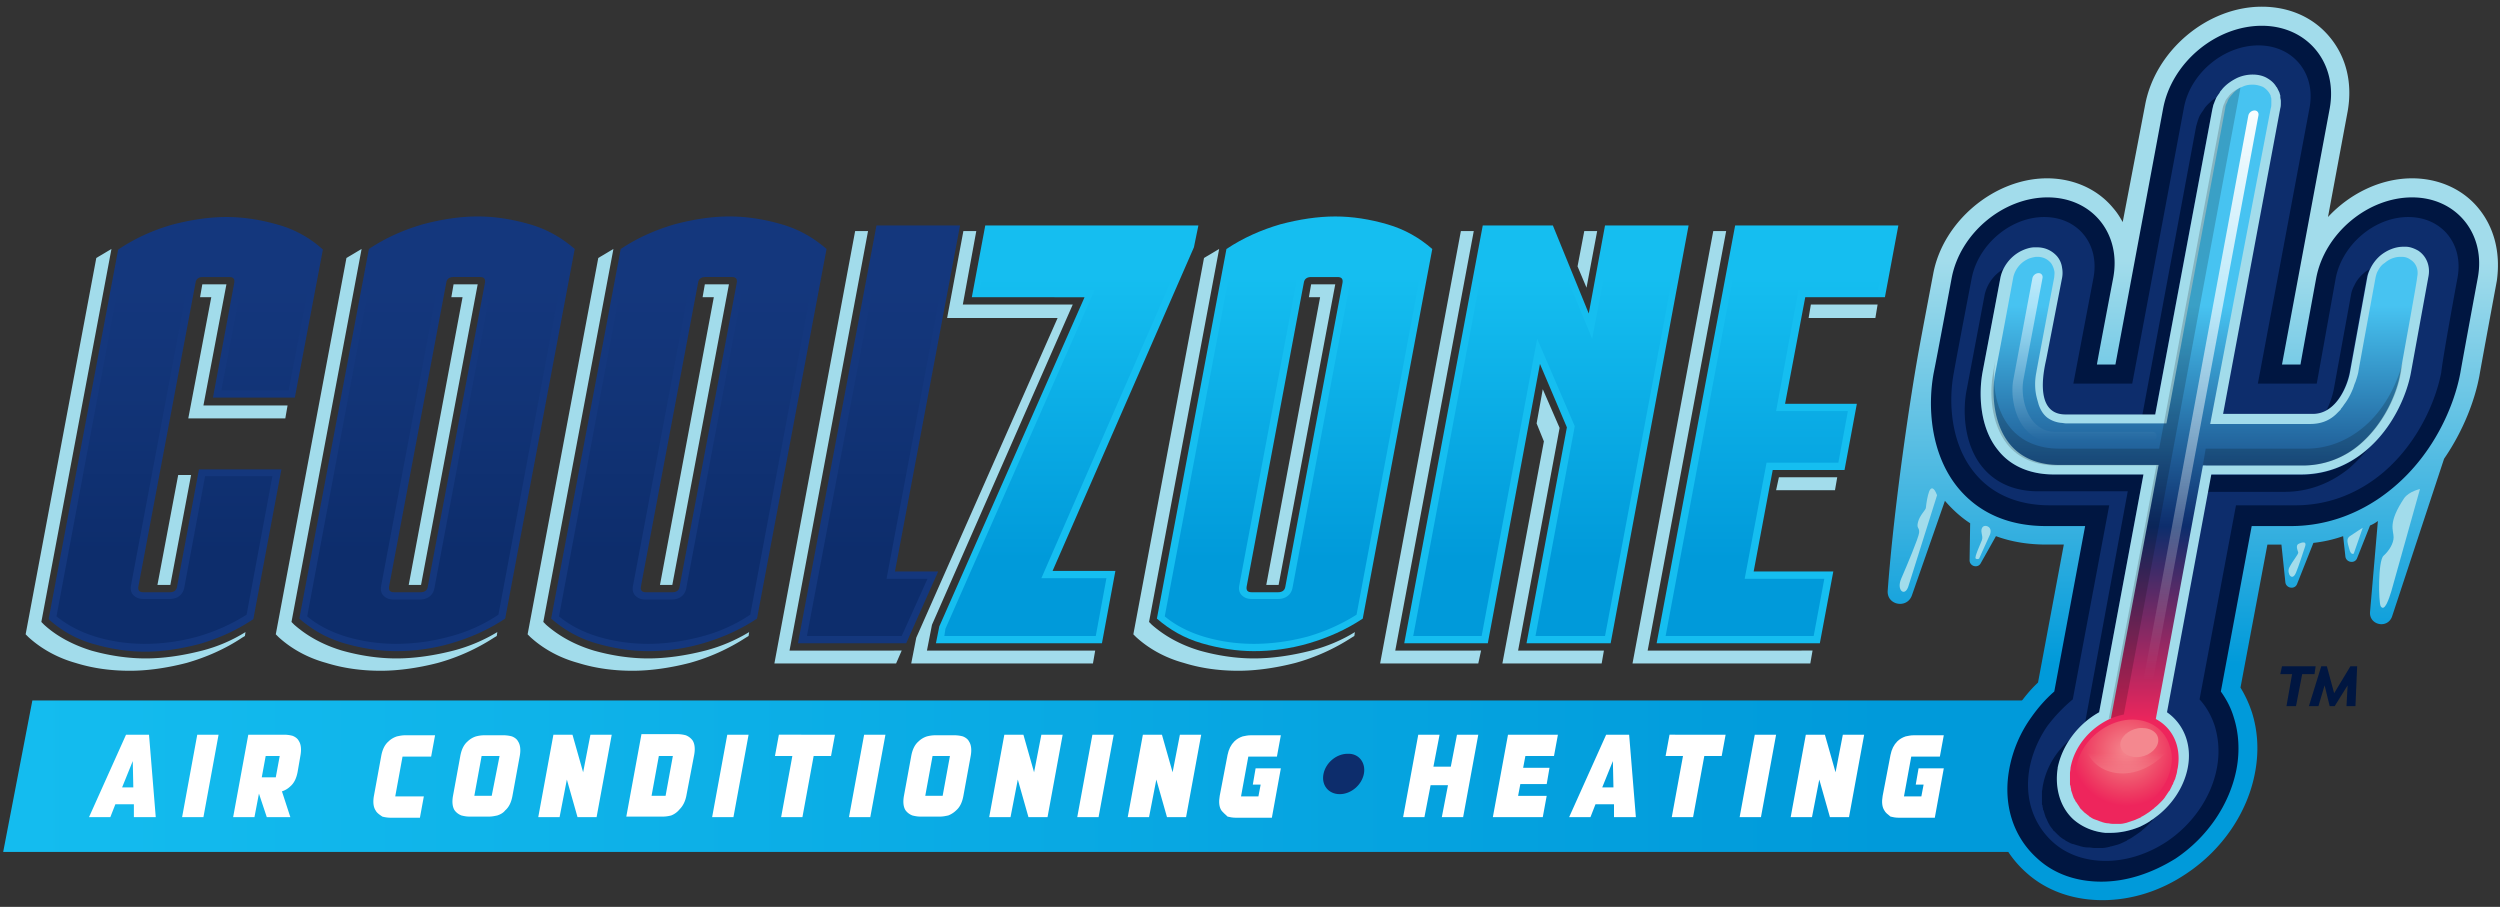 <?xml version="1.0" encoding="utf-8"?><svg xmlns="http://www.w3.org/2000/svg" width="306" height="111" viewBox="0 0 306 111"><rect x="0" y="0" width="306" height="111" fill="#333333" stroke="none"/><defs><linearGradient id="e17na" x1="-10.06" x2="231.9" y1="95" y2="95" gradientUnits="userSpaceOnUse"><stop offset="0" stop-color="#15bef0"/><stop offset="1" stop-color="#009ada"/></linearGradient><linearGradient id="e17nb" x1="173.42" x2="173.42" y1="33.73" y2="68.43" gradientUnits="userSpaceOnUse"><stop offset="0" stop-color="#15bef0"/><stop offset="1" stop-color="#009ada"/></linearGradient><linearGradient id="e17nc" x1="268.35" x2="268.35" y1="31.92" y2="81.31" gradientUnits="userSpaceOnUse"><stop offset="0" stop-color="#a2dceb"/><stop offset="1" stop-color="#009ada"/></linearGradient><linearGradient id="e17nd" x1="-110.65" x2="-110.65" y1="88.38" y2="37.42" gradientUnits="userSpaceOnUse"><stop offset="0" stop-color="#ee255c"/><stop offset=".47" stop-color="#0d2d6c"/><stop offset="1" stop-color="#47c3f1"/></linearGradient><linearGradient id="e17ne" x1="-109.61" x2="-109.61" y1="11.34" y2="83.28" gradientUnits="userSpaceOnUse"><stop offset="0" stop-color="#fff"/><stop offset="1" stop-color="#fff" stop-opacity="0"/></linearGradient><linearGradient id="e17nf" x1="-123.45" x2="-123.45" y1="22.55" y2="68.75" gradientUnits="userSpaceOnUse"><stop offset="0" stop-color="#fff"/><stop offset=".68" stop-color="#fff" stop-opacity="0"/></linearGradient><linearGradient id="e17ng" x1="-115.41" x2="-99.97" y1="51.85" y2="51.73" gradientUnits="userSpaceOnUse"><stop offset="0" stop-color="#fff"/><stop offset="1" stop-color="#fff" stop-opacity="0"/></linearGradient><radialGradient id="e17nh" cx="260.31" cy="91.87" r="10.75" gradientUnits="userSpaceOnUse"><stop offset="0" stop-color="#f4888f"/><stop offset=".03" stop-color="#f4838b"/><stop offset=".3" stop-color="#f05a70"/><stop offset=".51" stop-color="#ee3861"/><stop offset=".63" stop-color="#ee255c"/></radialGradient><linearGradient id="e17ni" x1="-110.4" x2="-110.4" y1="96.43" y2="90.81" gradientUnits="userSpaceOnUse"><stop offset="0" stop-color="#f4888f"/><stop offset=".76" stop-color="#f4888f" stop-opacity="0"/></linearGradient><linearGradient id="e17nj" x1="-108.2" x2="-109.49" y1="89.72" y2="91.76" gradientUnits="userSpaceOnUse"><stop offset="0" stop-color="#f4888f"/><stop offset=".76" stop-color="#f4888f" stop-opacity="0"/></linearGradient><linearGradient id="e17nk" x1="61.67" x2="61.67" y1="67.74" y2="-35.01" gradientUnits="userSpaceOnUse"><stop offset="0" stop-color="#0d2d6c"/><stop offset=".19" stop-color="#123477"/><stop offset=".32" stop-color="#14377d"/></linearGradient></defs><g><g><g/><g><g><path fill="url(#e17na)" d="M3.961 85.74l-3.57 18.536h254.142l8.032-18.536z"/></g><g><g><path fill="#a2dceb" d="M51.535 71.598l6.934-36.796h-2.952l-.274 1.579h1.373l-6.59 35.217h1.51z"/></g><g><path fill="#a2dceb" d="M27.714 34.802h-2.952l-.275 1.579h1.373l-2.814 14.828h11.876l.275-1.579H24.899z"/></g><g><path fill="#a2dceb" d="M82.29 71.598l6.934-36.796h-2.952l-.274 1.579h1.373l-6.59 35.217h1.51z"/></g><g><path fill="#a2dceb" d="M23.389 58.143H21.81l-2.54 13.455h1.579z"/></g><g><path fill="#a2dceb" d="M96.638 79.63l9.611-51.35h-1.579l-9.885 52.93h14.897l.686-1.58z"/></g><g><path fill="#a2dceb" d="M86.34 79.63c-2.402.618-4.805.962-7.001.962-2.197 0-4.463-.344-6.66-.962-2.265-.686-4.187-1.716-5.835-3.157l-.343-.344 8.581-45.652c-.48.275-1.03.618-1.51.893l-.343.205-8.65 46.065.343.343c1.58 1.441 3.57 2.54 5.835 3.158 2.197.686 4.463.96 6.66.96 2.196 0 4.599-.342 7.002-.96a24.775 24.775 0 0 0 6.865-3.09l.343-.205.069-.481a20.25 20.25 0 0 1-5.355 2.265z"/></g><g><path fill="#a2dceb" d="M24.762 79.63c-2.403.618-4.737.962-6.934.962-2.196 0-4.462-.344-6.659-.962-2.197-.686-4.187-1.716-5.766-3.157l-.344-.344 8.582-45.652c-.48.275-1.03.618-1.51.893l-.344.205-8.65 46.065.344.343c1.578 1.441 3.57 2.54 5.766 3.158 2.197.686 4.394.96 6.66.96 2.196 0 4.53-.342 6.933-.96 2.403-.687 4.737-1.717 6.796-3.09l.343-.205.069-.481a18.926 18.926 0 0 1-5.286 2.265z"/></g><g><path fill="#a2dceb" d="M55.517 79.63c-2.403.618-4.805.962-7.002.962s-4.462-.344-6.66-.962c-2.265-.686-4.187-1.716-5.834-3.157l-.344-.344 8.582-45.652c-.481.275-1.03.618-1.51.893l-.344.205-8.65 46.065.343.343c1.58 1.441 3.57 2.54 5.836 3.158 2.196.686 4.462.96 6.659.96 2.196 0 4.6-.342 7.002-.96a24.775 24.775 0 0 0 6.865-3.09l.343-.205.069-.481a20.25 20.25 0 0 1-5.355 2.265z"/></g></g><g><path fill="#14377d" d="M117.508 27.594l-7.963 42.357h5.286l-3.913 8.787h-13.25l9.611-51.144zM82.291 72.49c.48 0 .823-.206.892-.687l7.002-37.208c.069-.48-.137-.686-.618-.686h-3.226c-.48 0-.824.206-.893.686l-7.002 37.208c-.068.48.138.687.618.687zm-2.952 7.208c-2.129 0-4.257-.343-6.385-.961-2.128-.618-3.913-1.648-5.492-3.02l8.513-45.24c2.06-1.374 4.256-2.335 6.59-3.021 2.334-.618 4.6-.962 6.728-.962s4.256.344 6.384.962c2.128.617 3.913 1.647 5.492 3.02l-8.512 45.24c-2.06 1.373-4.257 2.334-6.59 3.021-2.335.686-4.6.961-6.728.961zm-27.872-7.208c.48 0 .824-.206.892-.687l7.003-37.208c.068-.48-.138-.686-.618-.686h-3.227c-.48 0-.824.206-.892.686l-7.003 37.208c-.068.48.138.687.618.687zm-2.952 7.208c-2.128 0-4.256-.343-6.385-.961-2.128-.618-3.913-1.648-5.492-3.02l8.513-45.24c2.06-1.374 4.256-2.335 6.59-3.021 2.334-.618 4.6-.962 6.728-.962s4.256.344 6.385.962c2.128.617 3.913 1.647 5.492 3.02l-8.513 45.24c-2.06 1.373-4.256 2.334-6.59 3.021-2.335.686-4.6.961-6.728.961zm-19.84-45.103c.069-.48-.137-.686-.618-.686h-3.226c-.48 0-.824.206-.893.686l-7.002 37.208c-.069.48.137.687.618.687h3.226c.48 0 .824-.206.893-.687l2.677-14.348h10.092l-3.433 18.33c-2.06 1.373-4.188 2.334-6.522 3.02-2.334.618-4.6.962-6.727.962-2.128 0-4.257-.344-6.385-.961a13.55 13.55 0 0 1-5.423-3.021l8.512-45.24c2.06-1.373 4.188-2.334 6.522-3.02 2.334-.619 4.6-.962 6.728-.962s4.256.343 6.384.961a13.55 13.55 0 0 1 5.424 3.02L36.089 48.67H26.066z"/></g><g><g><path fill="#a2dceb" d="M156.501 71.598l6.934-36.796h-2.952l-.275 1.579h1.373l-6.59 35.217h1.51z"/></g><g><path fill="#a2dceb" d="M113.458 79.63l.617-3.157 17.232-39.2H117.85l1.648-8.993h-1.58l-1.99 10.641h13.524l-17.3 39.13-.618 3.158h22.243l.275-1.579z"/></g><g><path fill="#a2dceb" d="M194.19 35.214l1.304-6.934h-1.579l-.824 4.325z"/></g><g><path fill="#a2dceb" d="M217.737 58.418l-.343 1.579h7.208l.274-1.58z"/></g><g><path fill="#a2dceb" d="M185.815 79.63l5.08-27.254-2.06-4.736-.755 4.187.892 2.197-5.08 27.185h12.151l.275-1.579z"/></g><g><path fill="#a2dceb" d="M201.673 79.63l9.61-51.35h-1.578l-9.886 52.93h21.762l.275-1.58z"/></g><g><path fill="#a2dceb" d="M160.483 79.63c-2.403.618-4.806.962-7.002.962-2.197 0-4.463-.344-6.66-.962-2.265-.686-4.187-1.716-5.835-3.157l-.343-.344 8.581-45.652c-.48.275-1.03.618-1.51.893l-.343.205-8.65 46.065.343.343c1.579 1.441 3.57 2.54 5.835 3.158 2.197.686 4.463.96 6.66.96 2.196 0 4.599-.342 7.002-.96a24.774 24.774 0 0 0 6.865-3.09l.343-.205.069-.481c-1.648 1.03-3.502 1.785-5.355 2.265z"/></g><g><path fill="#a2dceb" d="M221.65 37.273l-.275 1.648h8.17l.274-1.648z"/></g><g><path fill="#a2dceb" d="M170.78 79.63l9.611-51.35h-1.579l-9.885 52.93h12.014l.343-1.58z"/></g></g><g><path fill="#15bef0" d="M212.382 27.594h19.977l-1.647 8.787h-9.749l-2.471 13.043h8.787l-1.51 8.101h-8.787l-2.334 12.426h9.748l-1.648 8.787h-19.977zm-15.24 51.144h-10.298l4.943-26.43-3.295-7.758-6.384 34.188h-10.23l9.612-51.144h8.58l4.394 10.778 1.991-10.778h10.23zm-40.71-6.247c.481 0 .824-.206.893-.687l7.002-37.208c.069-.48-.137-.686-.618-.686h-3.226c-.48 0-.824.206-.893.686l-7.002 37.208c-.069.48.137.687.618.687zm-2.952 7.208c-2.128 0-4.256-.343-6.384-.961-2.128-.618-3.913-1.648-5.492-3.02l8.513-45.24c2.06-1.374 4.256-2.335 6.59-3.021 2.334-.618 4.6-.962 6.728-.962s4.256.344 6.384.962c2.128.617 3.913 1.647 5.492 3.02l-8.512 45.24c-2.06 1.373-4.257 2.334-6.59 3.021-2.335.686-4.6.961-6.728.961zm-7.345-49.428l-17.3 39.611h7.689l-1.648 8.856h-20.32l.412-2.06 17.78-40.297H118.95l1.647-8.787h26.087z"/></g><g><path fill="url(#e17nb)" d="M134.121 77.846l1.305-7.071h-7.964l17.78-40.778.275-1.51h-24.302l-1.304 7.002h14.073l-18.26 41.464-.138.893zm62.334 0l9.268-49.36h-8.375l-2.472 12.975-5.354-12.975h-7.277l-9.268 49.36h8.375l6.797-36.385 4.6 10.71-4.806 25.675zm25.538 0l1.304-7.003h-9.748l2.678-14.21h8.787l1.167-6.316h-8.787l2.746-14.828h9.748l1.373-7.003h-18.124l-9.267 49.36zm-61.51-44.829h3.226c.687 0 1.03.275 1.236.48.206.207.412.619.275 1.236l-7.003 37.14c-.137.892-.823 1.442-1.785 1.442h-3.226c-.687 0-1.03-.275-1.236-.48-.206-.207-.412-.619-.274-1.237l7.002-37.208c.206-.892.824-1.441 1.785-1.441zm-7.003 45.79c2.06 0 4.257-.275 6.59-.893a23.393 23.393 0 0 0 5.973-2.677l8.307-44.348c-1.304-1.098-2.952-1.922-4.737-2.471a21.355 21.355 0 0 0-6.178-.893c-2.06 0-4.257.275-6.522.893a23.393 23.393 0 0 0-5.973 2.677l-8.375 44.348c1.305 1.098 2.952 1.922 4.737 2.471 2.06.618 4.12.893 6.179.893z"/></g><g><g><path fill="#fff" d="M16.25 93.154l.068 3.227h-1.373zm-2.129 5.287h2.266v1.578h2.677l-.824-10.091h-2.814l-4.531 10.091h2.608z"/></g><g><path fill="#fff" d="M24.9 100.02h-2.61l1.854-10.092h2.609z"/></g><g><path fill="#fff" d="M33.755 95.145H32.04l.48-2.608h1.717zm.755 1.717a2.585 2.585 0 0 0 1.03-.618c.48-.412.755-1.03.892-1.785l.344-1.991c.137-.755.068-1.373-.206-1.785-.138-.275-.412-.48-.755-.618a4.05 4.05 0 0 0-.961-.137H30.39l-1.853 10.091h2.608l.55-2.883.96 2.883h2.884z"/></g><g><path fill="#fff" d="M45.975 99.196c-.275-.412-.343-1.03-.206-1.785l.892-4.874c.138-.756.412-1.373.893-1.785.274-.275.618-.48 1.03-.618.343-.069.617-.137 1.03-.137h3.638l-.48 2.608H49.27l-.892 4.874h3.5l-.48 2.61H47.76a4.05 4.05 0 0 1-.961-.138c-.412-.275-.687-.48-.824-.755z"/></g><g><path fill="#fff" d="M60.185 97.41h-2.128l.893-4.873h2.196zm1.648 1.786c.48-.412.755-1.03.892-1.785l.893-4.874c.137-.756.068-1.373-.206-1.785-.137-.275-.412-.48-.755-.618a4.054 4.054 0 0 0-.961-.137h-2.403c-.412 0-.755.068-1.03.137a2.585 2.585 0 0 0-1.03.618c-.48.412-.755 1.03-.892 1.785l-.893 4.874c-.137.755-.068 1.373.206 1.785.206.274.481.48.824.617.275.07.618.138.961.138h2.403c.412 0 .687-.069 1.03-.138.412-.137.755-.343.96-.617z"/></g><g><path fill="#fff" d="M68.492 100.02h-2.609l1.854-10.092h2.334l1.304 4.6.893-4.6h2.608l-1.853 10.091h-2.334l-1.305-4.6z"/></g><g><path fill="#fff" d="M81.467 97.41H79.75l.892-4.873h1.716zm.686 2.403a2.474 2.474 0 0 0 1.03-.755c.412-.412.687-.96.824-1.647l.96-5.012c.138-.755.07-1.373-.205-1.785a1.874 1.874 0 0 0-.824-.617 4.051 4.051 0 0 0-.96-.138h-4.463L76.66 99.951h4.463c.411 0 .755-.069 1.03-.138z"/></g><g><path fill="#fff" d="M89.773 100.02h-2.608l1.853-10.092h2.609z"/></g><g><path fill="#fff" d="M102.2 89.928l-.481 2.609H99.59l-1.373 7.482H95.61l1.373-7.482h-2.128l.48-2.61z"/></g><g><path fill="#fff" d="M106.524 100.02h-2.609l1.854-10.092h2.609z"/></g><g><path fill="#fff" d="M115.38 97.41h-2.128l.892-4.873h2.128zm.686 2.403a2.88 2.88 0 0 0 .961-.617c.481-.412.756-1.03.893-1.785l.892-4.874c.138-.756.069-1.373-.206-1.785-.137-.275-.412-.48-.755-.618a4.054 4.054 0 0 0-.96-.137h-2.404c-.412 0-.755.068-1.03.137a2.585 2.585 0 0 0-1.03.618c-.48.412-.754 1.03-.892 1.785l-.892 4.874c-.137.755-.069 1.373.206 1.785.206.274.48.48.824.617.274.07.618.138.96.138h2.404c.411 0 .686-.069 1.03-.138z"/></g><g><path fill="#fff" d="M123.687 100.02h-2.61l1.854-10.092h2.334l1.305 4.6.892-4.6h2.609l-1.854 10.091h-2.334l-1.304-4.6z"/></g><g><path fill="#fff" d="M134.465 100.02h-2.61l1.854-10.092h2.61z"/></g><g><path fill="#fff" d="M140.643 100.02h-2.609l1.854-10.092h2.334l1.304 4.6.893-4.6h2.608l-1.853 10.091h-2.334l-1.305-4.6z"/></g><g><path fill="#fff" d="M149.499 99.196c-.275-.412-.343-1.03-.206-1.785l.96-5.012c.138-.686.413-1.235.825-1.647.274-.275.618-.48 1.03-.618.343-.069.617-.137 1.03-.137h3.638l-.48 2.608h-3.502l-.892 4.874h2.128l.274-1.441h-.96l.342-1.991h3.09l-1.099 6.041h-4.462c-.343 0-.686-.069-.961-.137-.275-.275-.55-.48-.755-.755z"/></g><g><path fill="#fff" d="M174.35 100.02h-2.609l1.854-10.092h2.609l-.755 3.913h2.128l.755-3.913h2.609l-1.854 10.091h-2.609l.755-3.913h-2.128z"/></g><g><path fill="#fff" d="M188.835 100.02h-6.11l1.854-10.092h6.11l-.48 2.609h-3.502l-.274 1.441h3.226l-.343 1.991h-3.227l-.274 1.442h3.5z"/></g><g><path fill="#fff" d="M197.416 93.154l.07 3.227h-1.374zm-2.128 5.287h2.266v1.578h2.677l-.824-10.091h-2.814l-4.531 10.091h2.609z"/></g><g><path fill="#fff" d="M211.215 89.928l-.48 2.609h-2.129l-1.373 7.482h-2.608l1.373-7.482h-2.128l.48-2.61z"/></g><g><path fill="#fff" d="M215.54 100.02h-2.609l1.854-10.092h2.609z"/></g><g><path fill="#fff" d="M221.787 100.02h-2.608l1.853-10.092h2.334l1.305 4.6.892-4.6h2.609l-1.854 10.091h-2.334l-1.304-4.6z"/></g><g><path fill="#fff" d="M230.643 99.196c-.275-.412-.343-1.03-.206-1.785l.961-5.012c.137-.686.412-1.235.824-1.647.275-.275.618-.48 1.03-.618.343-.069.618-.137 1.03-.137h3.638l-.48 2.608h-3.502l-.892 4.874h2.128l.275-1.441h-.962l.344-1.991h3.089l-1.099 6.041h-4.462c-.343 0-.686-.069-.96-.137-.344-.275-.619-.48-.756-.755z"/></g><g><path fill="#0d2d6c" d="M166.936 94.733c-.275 1.373-1.579 2.472-2.952 2.472s-2.265-1.099-1.99-2.472c.274-1.373 1.578-2.471 2.951-2.471 1.373-.069 2.266 1.098 1.991 2.471z"/></g></g><g><g><path fill="#001641" d="M281.032 86.427h-1.167l.686-3.913h-1.441l.206-.961h4.119l-.137.96h-1.51z"/></g><g><path fill="#001641" d="M288.515 81.553l-.206 4.874h-1.099l.138-2.54-1.58 2.54h-.617l-.618-2.54-.755 2.54h-1.167l1.51-4.874h.687l.892 3.295 1.99-3.295z"/></g></g><g><g><path fill="url(#e17nc)" d="M303.343 25.466c-1.922-2.334-4.874-3.639-8.1-3.639-3.845 0-7.62 1.854-10.298 4.737l2.403-12.906c.618-3.433-.137-6.66-2.197-9.13-1.99-2.403-4.943-3.708-8.307-3.708-6.659 0-13.043 5.355-14.279 12.014l-2.746 14.348c-.343-.618-.686-1.167-1.167-1.716-1.922-2.334-4.874-3.639-8.1-3.639-6.454 0-12.77 5.286-13.936 11.74 0 0-1.373 7.208-1.717 9.13-.892 4.805-3.02 18.535-3.844 29.588-.137 1.785 2.334 2.265 2.952.618l4.05-11.602c.893 1.03 1.922 1.99 3.09 2.746l-.07 4.53c0 .756 1.03 1.03 1.374.344l1.853-3.295c1.854.686 3.913 1.03 6.179 1.03h2.128l-3.158 16.887c-.961.893-1.785 1.923-2.54 3.021-1.51 2.197-2.54 4.668-3.02 7.14-.962 5.148.549 9.885 4.05 13.043 2.471 2.266 5.766 3.433 9.405 3.433 3.5 0 7.07-1.099 10.229-3.227 4.462-2.952 7.551-7.551 8.444-12.426.48-2.54.343-5.08-.412-7.414a14.486 14.486 0 0 0-1.373-2.952l3.295-17.505h1.716l.48 4.6c.07.754 1.168.96 1.442.205l1.991-5.011a16.447 16.447 0 0 0 3.639-.824l.274 2.471c.069.755 1.167.961 1.442.206l1.579-3.982c.343-.137.686-.343.96-.549l-.96 11.122c-.137 1.579 2.06 2.128 2.677.617l6.384-19.359c2.403-3.501 3.776-7.208 4.325-10.16.344-1.99 2.129-11.602 2.129-11.602.48-3.364-.275-6.522-2.266-8.924z"/></g><g><path fill="#001641" d="M257.21 107.914c-3.089 0-5.835-.96-7.894-2.883-2.952-2.677-4.188-6.66-3.364-10.984a15.713 15.713 0 0 1 2.677-6.247c.824-1.167 1.716-2.197 2.815-3.158l3.776-20.252h-4.806c-4.6 0-8.307-1.647-10.847-4.805-3.295-4.12-3.638-9.886-2.883-13.936.412-1.991 2.197-11.602 2.197-11.602 1.03-5.492 6.316-9.886 11.739-9.886 5.492 0 9.062 4.463 8.032 9.886 0 0-1.785 9.336-1.99 10.572h2.265l5.835-31.304c1.03-5.63 6.453-10.16 12.082-10.16 5.63 0 9.337 4.599 8.307 10.16l-5.835 31.304h2.265c.206-1.236 1.922-10.572 1.922-10.572 1.03-5.492 6.316-9.886 11.74-9.886 5.423 0 9.061 4.463 8.032 9.886 0 0-1.785 9.61-2.129 11.602-.755 4.05-3.226 9.817-8.1 13.936-3.707 3.158-8.101 4.805-12.632 4.805h-4.805l-3.776 20.252c.686.961 1.236 1.99 1.579 3.158.618 1.922.755 4.119.343 6.316-.824 4.324-3.57 8.375-7.483 10.984-2.883 1.784-5.972 2.814-9.062 2.814z"/></g><g><path fill="#0d2d6c" d="M300.803 33.978c.755-4.119-1.922-7.414-6.041-7.414-4.119 0-8.032 3.364-8.856 7.414l-2.334 12.975h-7.208l6.316-33.707c.823-4.256-1.991-7.689-6.248-7.689-4.256 0-8.375 3.433-9.13 7.689l-6.316 33.707h-7.208l2.471-12.975c.756-4.119-1.922-7.414-6.04-7.414-4.12 0-8.033 3.364-8.857 7.414 0 0-1.853 9.611-2.196 11.602-.687 3.57-.412 8.65 2.471 12.22 2.128 2.677 5.355 4.05 9.268 4.05h7.277l-4.463 23.753a19.582 19.582 0 0 0-3.089 3.227c-1.098 1.578-1.853 3.363-2.197 5.148-.686 3.707.48 6.934 2.815 9.062 1.648 1.51 3.913 2.334 6.522 2.334 2.609 0 5.217-.892 7.414-2.334 3.09-2.06 5.492-5.355 6.178-9.062a10.73 10.73 0 0 0-.274-5.148c-.412-1.236-1.03-2.335-1.854-3.227l4.462-23.753h7.277c3.913 0 7.62-1.373 10.778-4.05 4.188-3.57 6.385-8.65 7.071-12.22.206-1.99 1.991-11.602 1.991-11.602z"/></g><g><g><path fill="#001641" d="M287.554 45.649l2.128-11.67c.069-.344.206-.687.343-1.03-.206.137-.48.274-.686.48-.48.412-.893.893-1.167 1.51a3.38 3.38 0 0 0-.412 1.167l-2.128 11.67c-.138.619-.412 1.58-.893 2.472 1.785-1.03 2.609-3.432 2.815-4.6z"/></g><g><path fill="#001641" d="M263.801 50.66l7.002-37.414c.069-.206.069-.412.206-.687 0-.068.069-.137.069-.205l.206-.412c-.344.206-.687.48-.961.755l-.069.068c-.137.138-.275.275-.412.481l-.137.206c-.069.137-.206.275-.275.412-.069.068-.069.137-.137.206a3.34 3.34 0 0 0-.206.48c0 .069-.069.138-.069.206-.068.206-.137.48-.206.687l-6.59 35.354h1.579z"/></g><g><path fill="#001641" d="M289.544 55.191c-2.265 1.922-5.01 2.952-7.963 2.952h-10.984l-.412 2.06h9.474c2.883 0 5.63-1.03 7.963-2.952.824-.756 1.58-1.51 2.266-2.403l-.344.343z"/></g><g><path fill="#001641" d="M255.22 88.418a9.865 9.865 0 0 1 1.716-1.236l5.423-29.108h-10.984c-2.883 0-5.286-1.03-6.796-2.952-2.266-2.746-2.403-6.865-1.922-9.542l.618-3.158c.343-1.647.617-3.364.823-4.256l.755-4.188c.07-.343.207-.686.344-1.03a4.878 4.878 0 0 0-2.266 3.09l-2.196 11.602c-.55 2.677-.344 6.796 1.922 9.542 1.579 1.922 3.913 2.952 6.796 2.952h10.984z"/></g><g><path fill="#001641" d="M263.664 100.157c-.138.137-.344.206-.48.343-.413.275-.825.48-1.237.686a8.995 8.995 0 0 1-3.57.756h-.617c-1.442-.138-2.815-.687-3.913-1.648-1.717-1.579-2.266-3.982-1.923-6.247v-.069c.206-1.235.756-2.471 1.58-3.57-1.786 1.442-3.021 3.502-3.433 5.63-.069.274-.069.549-.137.824V98.372c0 .068 0 .137.068.206v.068c0 .138.069.275.069.412 0 0 0 .138.069.138.068.274.137.48.205.686 0 .069.07.137.07.206.136.206.205.48.342.687 0 .068.07.068.07.137.136.274.342.48.48.686 0 .069.068.069.137.138l.48.48c.07.069.138.069.138.137.206.138.412.344.618.412l.068.07c.206.136.48.274.755.411.07 0 .138.069.275.069.206.068.412.137.686.206.07 0 .138.068.206.068.275.069.55.138.893.138h.069c.274 0 .48.068.755.068h.892c.275 0 .618-.068.893-.137.068 0 .137-.069.274-.069.275-.068.48-.137.755-.206.069 0 .138-.068.206-.068.344-.138.618-.275.893-.412.068 0 .068-.069.068-.069.275-.137.55-.275.824-.48.069-.07.138-.07.206-.138.206-.137.48-.343.687-.48l.137-.138c.275-.206.55-.48.755-.686l.137-.137c.206-.206.412-.412.618-.687.069-.069.138-.137.138-.206.068-.137.206-.274.274-.343-.069.343-.274.48-.48.618z"/></g></g><g><path fill="#a2dceb" d="M258.309 101.942h-.618c-1.442-.138-2.815-.687-3.913-1.648-1.716-1.579-2.265-3.982-1.922-6.247v-.069c.549-2.746 2.471-5.354 5.08-6.796l5.423-29.108h-10.984c-2.883 0-5.286-1.03-6.796-2.952-2.266-2.746-2.403-6.865-1.922-9.542l2.197-11.602c.274-1.304 1.167-2.54 2.47-3.226.55-.275 1.168-.48 1.717-.48h.275c1.03 0 1.853.411 2.471 1.098.343.411.55.892.618 1.441a3.34 3.34 0 0 1 0 1.167l-1.922 9.886c-.138.755-1.785 6.865 2.334 6.865H263.8l7.002-37.414c.069-.206.069-.412.206-.687 0-.069.069-.137.069-.206.068-.137.137-.343.206-.48.068-.069.068-.138.137-.206.069-.138.206-.275.275-.412l.068-.138c.138-.137.275-.343.412-.48l.069-.069c.48-.48 1.03-.824 1.579-1.098a4.607 4.607 0 0 1 1.922-.412c.618 0 1.236.137 1.716.412.48.274.893.618 1.167 1.098l.069.069.206.412.068.137c.07.137.07.275.138.412v.206c0 .137.068.343.068.48v.206c0 .206 0 .481-.068.687l-7.003 37.414h10.985c2.951 0 4.256-3.57 4.53-5.011l2.128-11.67c.07-.413.207-.756.412-1.168a4.967 4.967 0 0 1 1.168-1.51c.823-.687 1.853-1.099 2.814-1.099h.343c.48 0 1.03.206 1.51.481 1.03.687 1.511 1.922 1.236 3.227l-2.128 11.67c-.48 2.677-2.197 6.796-5.492 9.542-2.265 1.923-5.011 2.952-7.963 2.952h-10.984l-5.423 29.108c2.06 1.442 3.089 3.982 2.54 6.796-.48 2.472-2.06 4.737-4.12 6.179-.137.137-.343.206-.48.343-.412.275-.824.48-1.236.686-1.167.481-2.402.756-3.638.756z"/></g><g><path fill="url(#e17nd)" d="M293.8 45.649c-.41 2.471-1.99 6.178-4.942 8.718a10.677 10.677 0 0 1-7.002 2.609h-12.22l-5.766 31.03c2.06 1.098 3.158 3.364 2.677 6.04-.069.207-.069.481-.137.687 0 .07-.07.138-.07.275-.068.137-.068.275-.136.412-.069.069-.069.206-.138.275-.068.137-.068.274-.137.343-.069.068-.069.137-.137.274l-.206.412s0 .069-.069.069l-.412.618c-.068.068-.068.137-.137.206-.137.206-.343.412-.48.549l-.07.069c-.205.206-.411.412-.686.617-.068.07-.068.07-.137.138-.206.137-.343.274-.55.412-.068.068-.137.068-.205.137-.206.137-.412.275-.687.412 0 0-.068 0-.068.068-.275.138-.48.206-.756.344-.068 0-.137.068-.205.068-.206.07-.412.138-.618.206-.069 0-.138.069-.206.069-.275.069-.55.137-.824.137h-.687c-.206 0-.411 0-.686-.068-.275 0-.55-.069-.755-.138-.069 0-.138-.068-.206-.068-.206-.069-.343-.138-.55-.206-.068 0-.137-.069-.205-.069-.206-.069-.412-.206-.618-.343 0 0-.069 0-.069-.069-.206-.137-.343-.274-.549-.412l-.137-.137-.412-.412c0-.069-.069-.069-.069-.137l-.412-.618-.068-.069c-.07-.206-.206-.343-.275-.549 0-.069-.069-.137-.069-.206l-.206-.618v-.068c0-.138-.068-.275-.068-.412 0-.069-.069-.138-.069-.275v-.343-.275-.412-.274c0-.206.069-.48.069-.687.48-2.677 2.471-4.943 4.943-6.04l5.835-31.03h-12.22c-2.54 0-4.668-.893-6.041-2.61-1.99-2.47-2.197-6.247-1.716-8.718.412-1.99 2.196-11.67 2.196-11.67.206-.893.824-1.717 1.648-2.129.343-.206.755-.274 1.099-.343h.205c.687 0 1.236.275 1.648.755.206.275.343.618.412.961.069.275 0 .481 0 .756 0 0-2.128 11.19-2.197 11.67-.206 1.03-.206 2.128.069 3.158.068.275.137.48.206.755.206.618.549 1.236 1.098 1.648.48.343 1.03.549 1.648.618.206 0 .412.068.686.068h12.22l7.208-38.65c0-.137.069-.343.137-.48 0-.069.07-.069.07-.138.068-.137.068-.205.136-.343 0-.068.069-.068.069-.137.069-.069.137-.206.206-.275l.069-.068c.068-.138.206-.206.274-.344.343-.343.687-.617 1.099-.755.549-.274 1.03-.274 1.304-.274.48 0 .892.137 1.236.274.343.206.617.48.823.824.07.137.138.206.138.343v.069c.068.069.068.206.068.275v.617c0 .138 0 .275-.068.481l-7.414 38.65h12.22c1.235 0 2.265-.343 3.157-1.167l.275-.275.274-.274s.069-.069.069-.138c.137-.137.275-.343.412-.549.48-.618.824-1.304 1.098-1.99 0-.07.069-.138.069-.207a4.73 4.73 0 0 1 .206-.549c.137-.412.275-.824.343-1.167.069-.48 2.128-11.67 2.128-11.67.069-.275.138-.55.275-.756.206-.411.48-.755.824-.96.549-.481 1.235-.756 1.922-.756h.206c.412 0 .755.138 1.03.343.686.412 1.03 1.236.823 2.129.069.068-1.716 9.748-2.06 11.739z"/></g><g opacity=".18"><path d="M269.98 56.907h-.344l.343-1.99h12.289c2.54 0 4.942-.893 7.002-2.61 2.815-2.333 4.325-5.834 4.874-8.237-.137.618-.206 1.167-.274 1.579-.412 2.471-1.991 6.178-4.943 8.718a10.677 10.677 0 0 1-7.003 2.609H269.98z"/></g><g><path fill="url(#e17ne)" d="M262.222 87.182c-.343 0-.55-.275-.48-.618l13.455-72.426a.804.804 0 0 1 .755-.617c.343 0 .55.274.48.617l-13.524 72.426c-.068.343-.343.618-.686.618z"/></g><g><path fill="url(#e17nf)" d="M263.252 54.093h-12.083c-4.256-.206-5.217-5.15-4.736-7.62l2.334-12.426a.804.804 0 0 1 .755-.618c.343 0 .549.275.48.618l-2.334 12.426c-.412 2.196.48 6.247 3.776 6.384h12.014c.343 0 .549.275.48.618 0 .343-.343.618-.686.618z"/></g><g><path fill="url(#e17ng)" d="M283.229 54.024c2.54-.206 4.188-1.236 5.766-3.844.206-.344.138-.687-.206-.824-.274-.137-.686 0-.892.343-1.304 2.197-2.471 2.952-4.53 3.09h-12.358a.804.804 0 0 0-.755.617c-.069.343.137.618.48.618z"/></g><g opacity=".18"><path d="M274.098 10.775c-.411.206-.823.48-1.098.755-.137.137-.206.206-.275.343l-.068.069c-.069.068-.138.206-.206.274 0 .069-.069.069-.069.138-.069.137-.069.205-.137.343 0 .068-.069.068-.069.137-.069.137-.069.275-.137.48-2.334 12.564-7.758 41.602-7.758 41.602h-12.22c-2.54 0-4.667-.892-6.04-2.608-1.923-2.334-2.197-5.835-1.785-8.238-.138.618-.206 1.167-.275 1.579-.48 2.471-.274 6.178 1.716 8.718 1.373 1.717 3.433 2.609 6.042 2.609h12.22c-3.227 17.231-5.836 31.03-5.836 31.03.686-.206 1.098-.412 1.854-.55l14.279-76.75s-.069 0-.138.069z"/></g><g><g><g><g><path fill="#a2dceb" d="M237.096 60.614l-3.501 11.122c-.412 1.373-1.51.549-.893-.893.687-1.579 2.129-5.011 2.197-5.629.069-.687-.343-.48-.137-1.304.206-.824.892-1.442.961-1.717.069-.686.206-1.51.412-2.06.206-.48.55-.617.961.481z"/></g></g><g><g><path fill="#a2dceb" d="M242.725 64.459c-.48.48.069 1.098-.137 1.647-.206.55-.961 2.129-.755 2.266.206.137.412 0 .412 0l1.304-2.883c.412-.962-.48-1.305-.824-1.03z"/></g></g><g><g><path fill="#a2dceb" d="M296.204 59.86l-3.501 12.494c-.275.892-.824 2.608-1.305 1.853-.274-.48-.343-5.56.343-6.178.687-.618 1.236-1.51 1.236-2.266 0-.892-.755-1.716 1.304-4.805.618-.824 1.923-1.099 1.923-1.099z"/></g></g><g><g><path fill="#a2dceb" d="M289.201 64.596l-1.098 3.158s-.343.275-.55-.55c-.205-.754-.411-1.235.07-1.578.48-.343 1.578-1.03 1.578-1.03z"/></g></g><g><g><path fill="#a2dceb" d="M282.13 66.93c-.274.824-.755 2.334-1.098 3.158-.48 1.167-1.167.069-.824-.618.412-.824 1.099-1.579 1.099-1.853-.069-.206-.344-.824 0-1.03 0 0 1.167-.618.823.343z"/></g></g></g></g><g><g><path fill="url(#e17nh)" d="M265.723 93.91c-.618 3.226-3.707 5.835-6.865 5.835-3.226 0-5.286-2.609-4.737-5.835.138-.893.55-1.785 1.03-2.54 1.304-1.923 3.57-3.296 5.835-3.296 2.266 0 4.05 1.305 4.6 3.296.274.755.343 1.579.137 2.54z"/></g><g><path fill="url(#e17ni)" d="M265.655 91.37c-1.305 1.922-3.57 3.295-5.836 3.295-2.334 0-4.05-1.305-4.6-3.295 1.305-1.923 3.57-3.296 5.836-3.296 2.265 0 3.982 1.373 4.6 3.296z"/></g><g><path fill="url(#e17nj)" d="M264.144 90.889c-.206.961-1.373 1.785-2.609 1.785-1.304 0-2.128-.824-1.99-1.785.206-.961 1.373-1.785 2.608-1.785 1.305 0 2.197.755 1.991 1.785z"/></g></g></g><g><path fill="url(#e17nk)" d="M98.767 77.846l9.336-49.36h8.375l-7.963 42.357h5.011l-3.158 7.003zm-9.268-44.829h-3.227c-.96 0-1.647.55-1.785 1.442l-7.002 37.208c-.137.618.069 1.03.275 1.236.206.206.549.48 1.235.48h3.227c.961 0 1.648-.549 1.785-1.441l7.002-37.209c.137-.617-.069-1.03-.274-1.235-.206-.275-.55-.55-1.236-.55zm-10.16 45.79c-2.06 0-4.12-.275-6.179-.893-1.785-.549-3.432-1.373-4.737-2.471l8.307-44.348a19.467 19.467 0 0 1 5.972-2.677c2.266-.55 4.463-.893 6.522-.893 2.06 0 4.12.275 6.179.893 1.785.549 3.364 1.373 4.737 2.471l-8.307 44.348a19.468 19.468 0 0 1-5.973 2.677c-2.334.618-4.53.893-6.521.893zm-20.664-45.79h-3.227c-.96 0-1.647.55-1.784 1.442L46.66 71.667c-.137.618.069 1.03.275 1.236.206.206.55.48 1.236.48h3.226c.961 0 1.648-.549 1.785-1.441l7.002-37.209c.138-.617-.068-1.03-.274-1.235-.206-.275-.55-.55-1.236-.55zm-3.638 44.897a24.807 24.807 0 0 1-6.522.893c-2.06 0-4.12-.275-6.179-.893-1.785-.549-3.432-1.373-4.736-2.471l8.306-44.348a19.468 19.468 0 0 1 5.973-2.677c2.265-.55 4.462-.893 6.521-.893 2.06 0 4.12.275 6.179.893 1.785.549 3.364 1.373 4.737 2.471l-8.307 44.348a19.468 19.468 0 0 1-5.972 2.677zm-37.277.893c-2.06 0-4.12-.275-6.11-.893-1.785-.549-3.364-1.373-4.737-2.471l8.307-44.348a23.392 23.392 0 0 1 5.972-2.677 24.806 24.806 0 0 1 6.522-.893c2.06 0 4.119.275 6.11.893 1.785.549 3.364 1.373 4.737 2.471l-3.227 16.888h-8.238l2.471-13.044c.138-.617-.068-1.03-.274-1.235-.206-.206-.55-.55-1.236-.55h-3.226c-.961 0-1.648.55-1.785 1.442l-7.003 37.208c-.137.618.07 1.03.275 1.236.206.206.55.48 1.236.48h3.226c.961 0 1.648-.549 1.785-1.441l2.54-13.593h8.238l-3.158 16.957a23.392 23.392 0 0 1-5.972 2.677c-2.266.618-4.394.893-6.453.893z"/></g></g></g></g></svg>